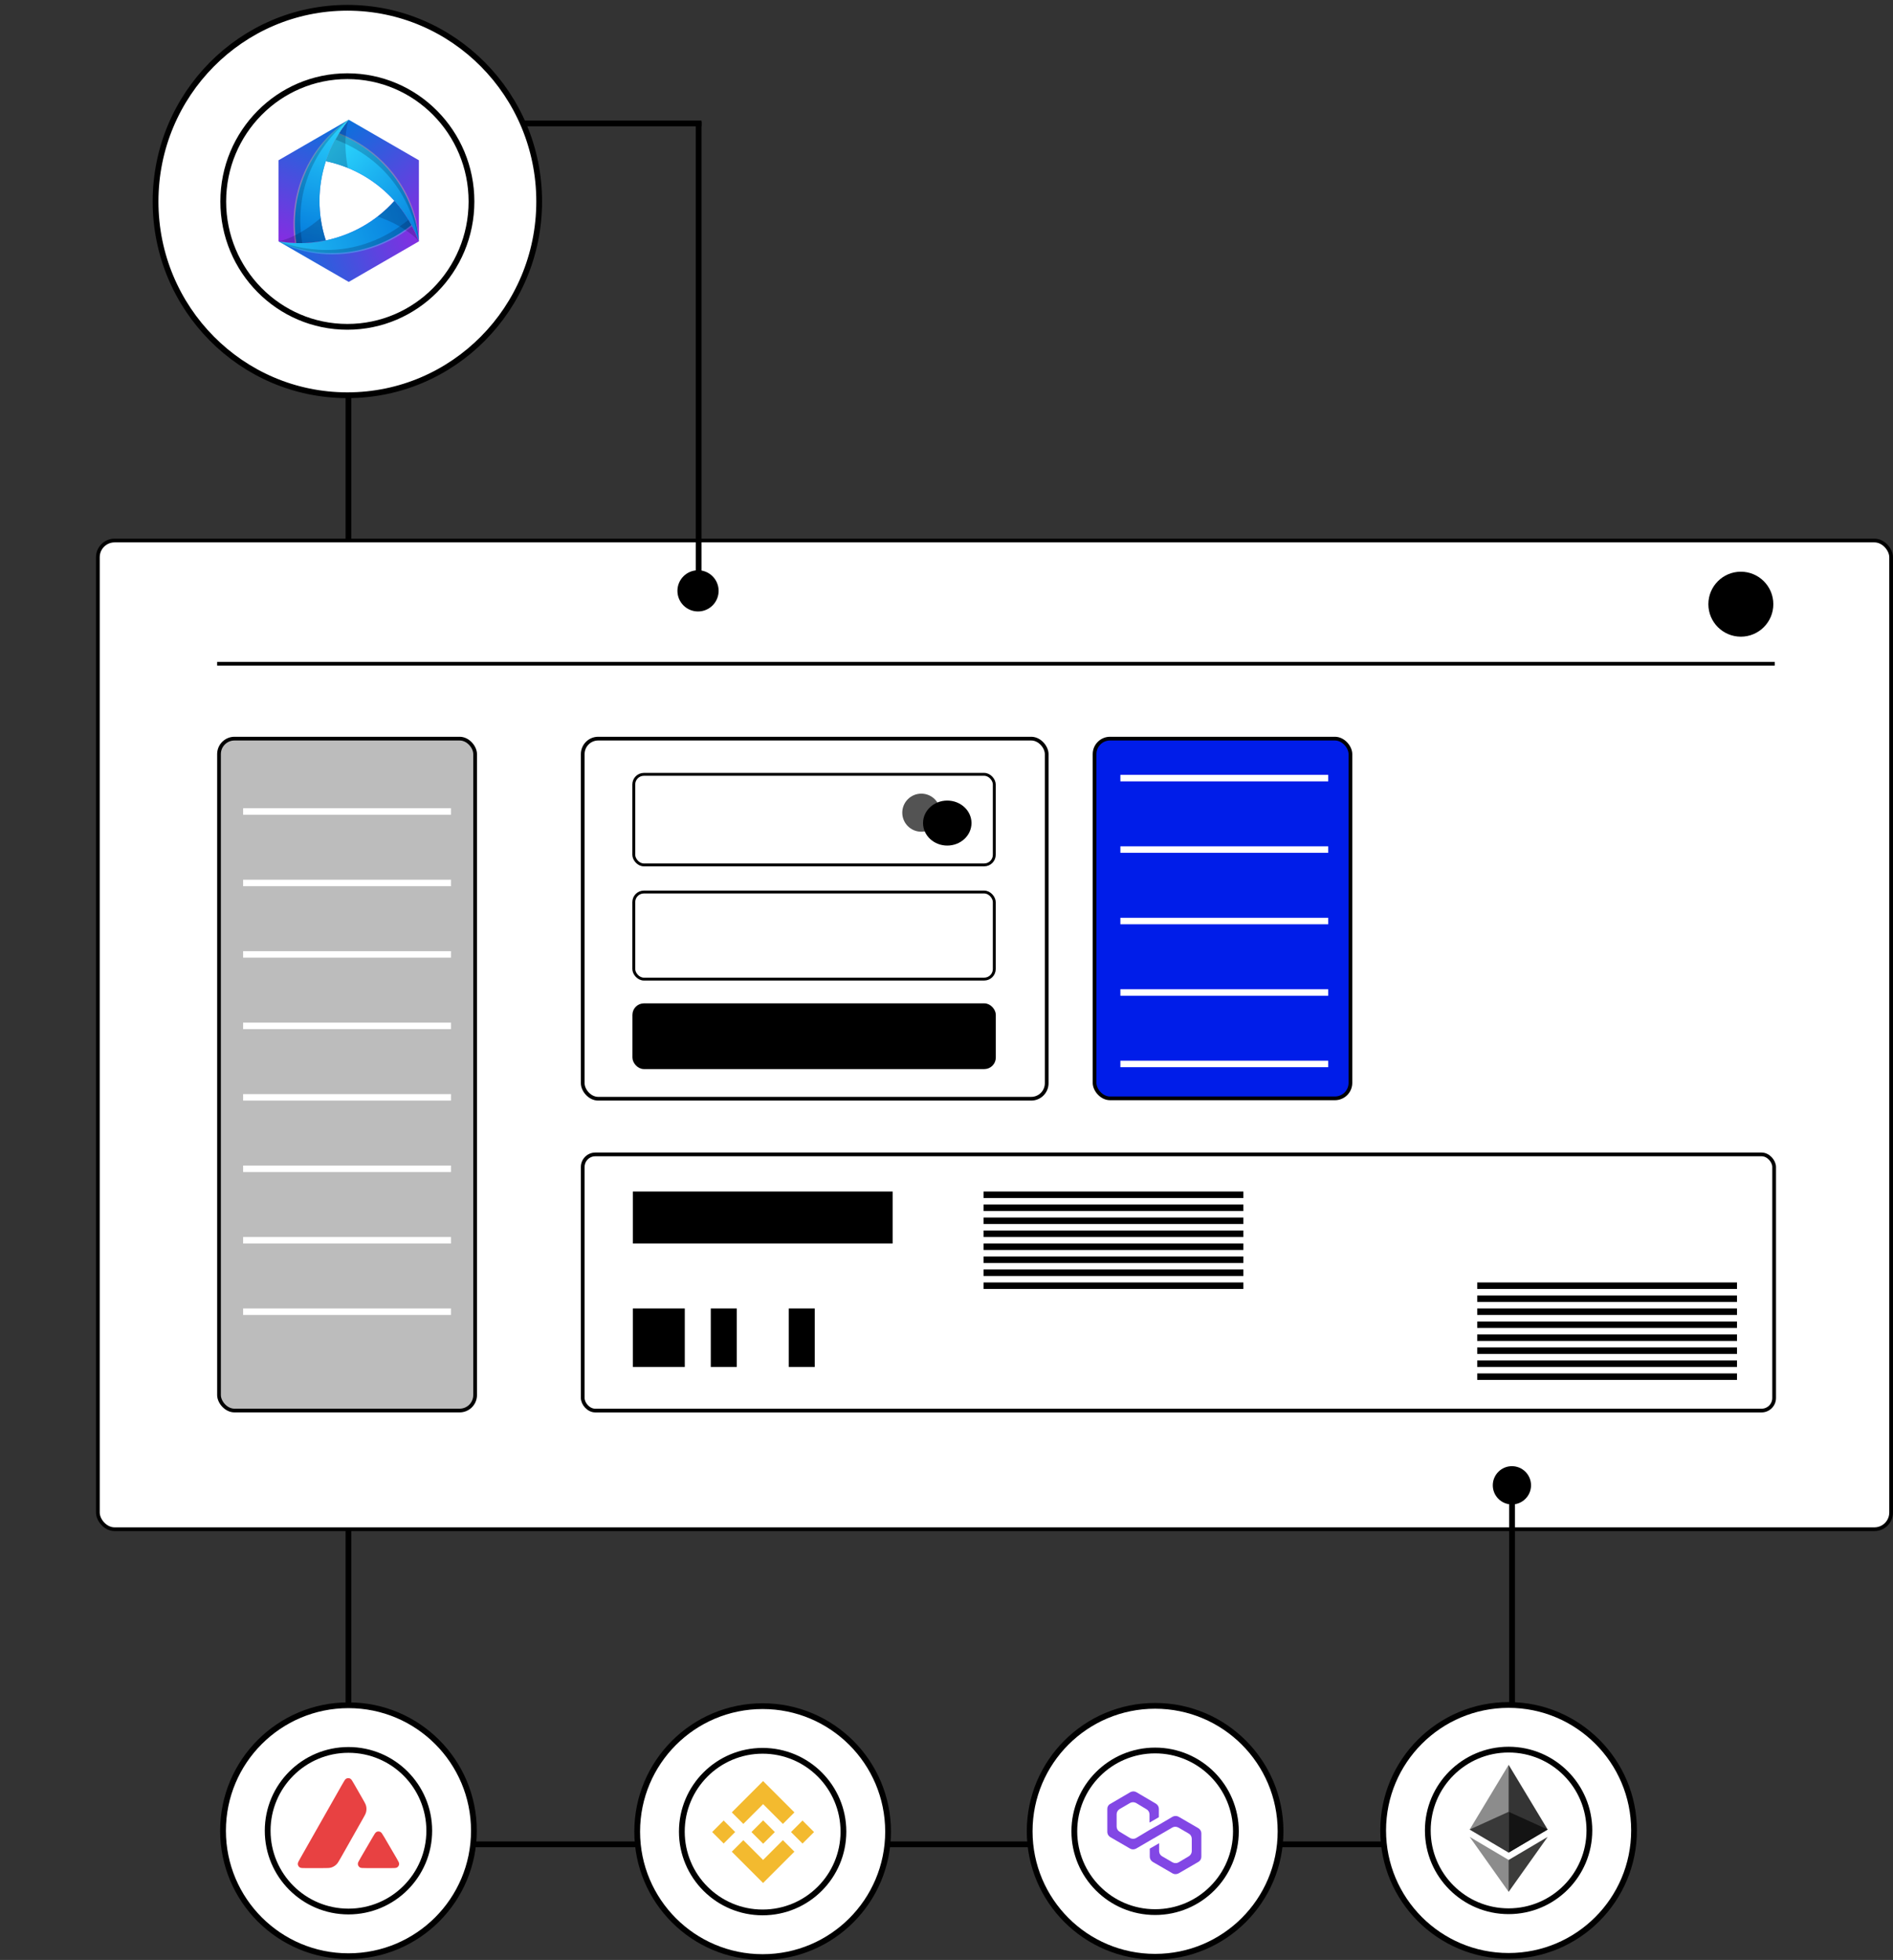 <?xml version="1.0" encoding="UTF-8"?><svg id="Layer_1" xmlns="http://www.w3.org/2000/svg" xmlns:xlink="http://www.w3.org/1999/xlink" viewBox="0 0 656.29 679.37"><rect x="0" y="0" width="656.29" height="679.37" fill="#333333" stroke="none"/><defs><style>.cls-1{fill:#343434;}.cls-2{fill:url(#linear-gradient-2);}.cls-3{clip-path:url(#clippath-20);}.cls-4{clip-path:url(#clippath-11);}.cls-5{clip-path:url(#clippath-16);}.cls-6,.cls-7,.cls-8,.cls-9{fill:#fff;}.cls-10{opacity:.3;}.cls-11{fill:#e84142;}.cls-11,.cls-12,.cls-13,.cls-14,.cls-15,.cls-16{fill-rule:evenodd;}.cls-7,.cls-8,.cls-17,.cls-18,.cls-19,.cls-20,.cls-21,.cls-22,.cls-9,.cls-23,.cls-24,.cls-25{stroke:#000;}.cls-7,.cls-17,.cls-19,.cls-22{stroke-width:1.29px;}.cls-26{mask:url(#mask-2);}.cls-27{fill:url(#linear-gradient-6);}.cls-28{clip-path:url(#clippath-2);}.cls-29{fill:#8c8c8c;}.cls-30{clip-path:url(#clippath-13);}.cls-31{clip-path:url(#clippath-15);}.cls-32{fill:#393939;}.cls-33{clip-path:url(#clippath-6);}.cls-34{clip-path:url(#clippath-7);}.cls-35{clip-path:url(#clippath-21);}.cls-8,.cls-24{stroke-width:2px;}.cls-36{clip-path:url(#clippath-1);}.cls-37{clip-path:url(#clippath-4);}.cls-17,.cls-38,.cls-21,.cls-24,.cls-25{fill:none;}.cls-39{clip-path:url(#clippath-12);}.cls-12{fill:#f7f26b;}.cls-18,.cls-21,.cls-23{stroke-width:2.57px;}.cls-19,.cls-23{fill:#001de9;}.cls-40{clip-path:url(#clippath-22);}.cls-41{fill:#3c3c3b;}.cls-42{fill:url(#linear-gradient-5);}.cls-43{clip-path:url(#clippath-9);}.cls-44{clip-path:url(#clippath);}.cls-45{opacity:.2;}.cls-13{fill:#5efaf7;}.cls-46{clip-path:url(#clippath-19);}.cls-47{fill:#f3ba2f;}.cls-48{fill:#141414;}.cls-49{fill:#535353;}.cls-50{clip-path:url(#clippath-3);}.cls-51{fill:#8247e5;}.cls-52{clip-path:url(#clippath-8);}.cls-22{fill:#bcbcbc;}.cls-9{stroke-width:1.62px;}.cls-14{fill:#eefa72;}.cls-53{mask:url(#mask-1);}.cls-54{mask:url(#mask);}.cls-55{clip-path:url(#clippath-18);}.cls-56{clip-path:url(#clippath-14);}.cls-57{fill:url(#linear-gradient-3);}.cls-58{clip-path:url(#clippath-17);}.cls-59{clip-path:url(#clippath-5);}.cls-60{opacity:.1;}.cls-61{fill:url(#linear-gradient);}.cls-62{clip-path:url(#clippath-10);}.cls-63{clip-path:url(#clippath-23);}.cls-64{fill:url(#linear-gradient-4);}.cls-15{fill:#01052d;}</style><mask id="mask" x="485.58" y="286.46" width="56.68" height="94.98" maskUnits="userSpaceOnUse"/><mask id="mask-1" x="492.98" y="255.91" width="118.7" height="63.05" maskUnits="userSpaceOnUse"/><mask id="mask-2" x="535.67" y="317.63" width="76.02" height="64.38" maskUnits="userSpaceOnUse"/><clipPath id="clippath"><rect class="cls-38" width="241.78" height="161.19"/></clipPath><clipPath id="clippath-1"><rect class="cls-38" width="241.78" height="161.19"/></clipPath><clipPath id="clippath-2"><rect class="cls-38" width="241.78" height="161.19"/></clipPath><clipPath id="clippath-3"><rect class="cls-38" x="112.35" y="78.9" width="22.52" height="12.22"/></clipPath><clipPath id="clippath-4"><path class="cls-38" d="M112.97,55.87c9.36,1.95,17.63,6.88,23.78,13.74,3.65,4.07,6.54,8.82,8.48,14.05v-28.1h0s-12.16-7.03-12.16-7.03l-12.17-7.02c-3.55,4.29-6.22,9.18-7.92,14.37"/></clipPath><linearGradient id="linear-gradient" x1="37.14" y1="678.88" x2="37.57" y2="678.88" gradientTransform="translate(81092.51 4518.97) rotate(-90) scale(119.26 -119.26)" gradientUnits="userSpaceOnUse"><stop offset="0" stop-color="#9027e2"/><stop offset="1" stop-color="#0276db"/></linearGradient><clipPath id="clippath-5"><rect class="cls-38" width="241.78" height="161.19"/></clipPath><clipPath id="clippath-6"><rect class="cls-38" x="117.19" y="46.56" width=".08" height=".13"/></clipPath><clipPath id="clippath-7"><rect class="cls-38" x="117.28" y="46.15" width="27.95" height="37.51"/></clipPath><clipPath id="clippath-8"><path class="cls-38" d="M112.97,55.87c9.36,1.95,17.63,6.88,23.78,13.74,3.64,4.07,6.54,8.82,8.48,14.03-1.52-16.97-12.67-31.16-27.95-37.08-1.8,2.94-3.24,6.06-4.31,9.31"/></clipPath><linearGradient id="linear-gradient-2" x1="37.24" y1="678.46" x2="37.67" y2="678.46" gradientTransform="translate(77728.23 4352.01) rotate(-90) scale(114.37 -114.37)" gradientUnits="userSpaceOnUse"><stop offset="0" stop-color="#0276db"/><stop offset="1" stop-color="#2ddaff"/></linearGradient><clipPath id="clippath-9"><path class="cls-38" d="M112.96,83.34c-5.35,1.12-10.91,1.26-16.4,.32l12.17,7.03,12.17,7.03h0s12.16-7.03,12.16-7.03l12.17-7.03c-1.94-5.22-4.84-9.97-8.48-14.05-6.37,7.13-14.77,11.83-23.79,13.72"/></clipPath><linearGradient id="linear-gradient-3" x1="33.97" y1="676.15" x2="34.4" y2="676.15" gradientTransform="translate(4563.32 -87779.32) rotate(180) scale(129.95 -129.95)" xlink:href="#linear-gradient"/><clipPath id="clippath-10"><rect class="cls-38" width="241.78" height="161.19"/></clipPath><clipPath id="clippath-11"><rect class="cls-38" x="96.55" y="69.61" width="46.34" height="18.57"/></clipPath><clipPath id="clippath-12"><path class="cls-38" d="M112.96,83.34c-5.34,1.12-10.91,1.26-16.39,.33,15.46,7.17,33.33,4.61,46.09-5.66-1.64-3.03-3.63-5.84-5.91-8.38-6.37,7.13-14.77,11.83-23.79,13.72"/></clipPath><linearGradient id="linear-gradient-4" x1="33.77" y1="676.94" x2="34.2" y2="676.94" gradientTransform="translate(5719.61 -111628.62) rotate(-180) scale(165.02 -165.02)" xlink:href="#linear-gradient-2"/><clipPath id="clippath-13"><path class="cls-38" d="M108.72,48.53l-12.17,7.03h0v28.1c5.49,.93,11.06,.8,16.4-.32-2.99-9.08-2.86-18.71,.01-27.46,1.7-5.19,4.37-10.08,7.92-14.37l-12.17,7.02Z"/></clipPath><linearGradient id="linear-gradient-5" x1="36.14" y1="682.15" x2="36.57" y2="682.15" gradientTransform="translate(-4269.01 82170.39) scale(120.37 -120.37)" xlink:href="#linear-gradient"/><clipPath id="clippath-14"><rect class="cls-38" width="241.78" height="161.19"/></clipPath><clipPath id="clippath-15"><rect class="cls-38" x="101.74" y="41.51" width="19.15" height="42.77"/></clipPath><clipPath id="clippath-16"><rect class="cls-38" x="112.97" y="41.51" width="7.91" height="16.68"/></clipPath><clipPath id="clippath-17"><path class="cls-38" d="M102.74,84.26c3.44,.09,6.87-.23,10.22-.93-2.99-9.08-2.86-18.71,.01-27.46,1.7-5.19,4.37-10.07,7.91-14.36-13.93,9.8-20.65,26.56-18.14,42.75"/></clipPath><linearGradient id="linear-gradient-6" x1="36.27" y1="682.25" x2="36.7" y2="682.25" gradientTransform="translate(-4112.9 79052.5) scale(115.78 -115.78)" xlink:href="#linear-gradient-2"/><clipPath id="clippath-18"><rect class="cls-38" width="241.78" height="161.19"/></clipPath><clipPath id="clippath-19"><rect class="cls-38" x="102.23" y="41.53" width="18.63" height="42.74"/></clipPath><clipPath id="clippath-20"><rect class="cls-38" x="130.94" y="69.63" width="14.29" height="14.03"/></clipPath><clipPath id="clippath-21"><rect class="cls-38" x="96.55" y="75.58" width="16.39" height="8.69"/></clipPath><clipPath id="clippath-22"><rect class="cls-38" x="116.39" y="46.65" width="28.84" height="37"/></clipPath><clipPath id="clippath-23"><rect class="cls-38" x="96.55" y="76.22" width="46.06" height="11.5"/></clipPath></defs><path class="cls-9" d="M105.4,112.31l-44.36-44.51,40.92-25,45.76,45.91-42.31,23.6Z"/><line class="cls-24" x1="120.81" y1="78.69" x2="120.81" y2="640.3"/><rect class="cls-7" x="33.93" y="187.36" width="621.71" height="342.71" rx="5.79" ry="5.79"/><line class="cls-17" x1="75.28" y1="230.08" x2="615.28" y2="230.08"/><circle cx="603.54" cy="209.43" r="11.26"/><rect class="cls-22" x="75.93" y="256.03" width="88.79" height="232.9" rx="5.36" ry="5.36"/><rect class="cls-19" x="379.48" y="256.03" width="88.7" height="124.69" rx="5.36" ry="5.36"/><rect class="cls-17" x="202.03" y="256.03" width="160.85" height="124.82" rx="5.36" ry="5.36"/><rect class="cls-7" x="202.03" y="400.15" width="413.05" height="88.79" rx="4.36" ry="4.36"/><g class="cls-54"><path class="cls-21" d="M494.6,286.46c-5.38,8.95-8.46,19.1-8.95,29.53-.49,10.43,1.61,20.82,6.13,30.24,4.52,9.42,11.3,17.56,19.74,23.71,8.44,6.15,18.28,10.1,28.63,11.5l2.11-15.54c-7.77-1.06-15.16-4.02-21.51-8.64-6.34-4.62-11.44-10.74-14.83-17.81-3.39-7.07-4.98-14.88-4.61-22.72,.37-7.84,2.68-15.46,6.72-22.18l-13.44-8.08Z"/></g><g class="cls-53"><path class="cls-23" d="M611.69,318.96c0-14.06-4.7-27.73-13.36-38.81-8.66-11.09-20.77-18.96-34.42-22.36-13.65-3.41-28.04-2.15-40.89,3.56-12.85,5.71-23.42,15.56-30.03,27.98l13.85,7.37c4.97-9.33,12.91-16.72,22.56-21.02s20.47-5.24,30.72-2.68c10.25,2.56,19.35,8.47,25.86,16.8,6.5,8.33,10.04,18.59,10.04,29.15h15.69Z"/></g><g class="cls-26"><path class="cls-18" d="M535.67,380.66c9.29,1.95,18.9,1.78,28.11-.5,9.21-2.28,17.79-6.61,25.1-12.67,7.31-6.06,13.15-13.69,17.09-22.32,3.95-8.63,5.89-18.05,5.69-27.54l-15.68,.33c.15,7.13-1.31,14.2-4.28,20.69-2.96,6.49-7.35,12.22-12.84,16.77-5.49,4.55-11.93,7.81-18.86,9.52-6.92,1.71-14.14,1.84-21.12,.38l-3.23,15.35Z"/></g><rect class="cls-25" x="219.73" y="268.41" width="124.98" height="31.39" rx="3.5" ry="3.5"/><rect class="cls-25" x="219.73" y="309.2" width="124.98" height="30.19" rx="3.5" ry="3.5"/><rect class="cls-20" x="219.76" y="348.28" width="124.98" height="21.8" rx="3.5" ry="3.5"/><rect x="219.4" y="413.02" width="90.07" height="18.01"/><rect x="219.4" y="453.55" width="18.01" height="20.27"/><rect x="246.42" y="453.55" width="9.01" height="20.27"/><rect x="273.45" y="453.55" width="9.01" height="20.27"/><rect x="341" y="413.02" width="90.07" height="2.25"/><rect x="512.14" y="444.54" width="90.07" height="2.25"/><rect class="cls-6" x="84.29" y="280.16" width="72.06" height="2.25"/><rect class="cls-6" x="388.43" y="268.59" width="72.06" height="2.25"/><rect x="341" y="417.52" width="90.07" height="2.25"/><rect x="512.14" y="449.05" width="90.07" height="2.25"/><rect class="cls-6" x="84.29" y="304.93" width="72.06" height="2.25"/><rect class="cls-6" x="388.43" y="293.36" width="72.06" height="2.25"/><rect x="341" y="422.03" width="90.07" height="2.25"/><rect x="512.14" y="453.55" width="90.07" height="2.25"/><rect class="cls-6" x="84.29" y="329.7" width="72.06" height="2.25"/><rect class="cls-6" x="388.43" y="318.13" width="72.06" height="2.25"/><rect x="341" y="426.53" width="90.07" height="2.25"/><rect x="512.14" y="458.06" width="90.07" height="2.25"/><rect class="cls-6" x="84.29" y="354.47" width="72.06" height="2.25"/><rect class="cls-6" x="388.43" y="342.9" width="72.06" height="2.25"/><rect x="341" y="431.03" width="90.07" height="2.25"/><rect x="512.14" y="462.56" width="90.07" height="2.25"/><rect class="cls-6" x="84.29" y="379.24" width="72.06" height="2.25"/><rect class="cls-6" x="388.43" y="367.67" width="72.06" height="2.25"/><rect x="341" y="435.54" width="90.07" height="2.25"/><rect x="512.14" y="467.06" width="90.07" height="2.25"/><rect class="cls-6" x="84.29" y="404.01" width="72.06" height="2.25"/><rect x="341" y="440.04" width="90.07" height="2.25"/><rect x="512.14" y="471.57" width="90.07" height="2.25"/><rect class="cls-6" x="84.29" y="428.78" width="72.06" height="2.25"/><rect x="341" y="444.54" width="90.07" height="2.25"/><rect x="512.14" y="476.07" width="90.07" height="2.25"/><rect class="cls-6" x="84.29" y="453.55" width="72.06" height="2.25"/><circle class="cls-49" cx="319.41" cy="281.7" r="6.6"/><ellipse cx="328.41" cy="285.3" rx="8.4" ry="7.8"/><line class="cls-24" x1="242.21" y1="42.2" x2="242.21" y2="204.02"/><ellipse cx="138.24" cy="43.49" rx="6.56" ry="6.63"/><ellipse cx="104.66" cy="78.97" rx="6.56" ry="6.63"/><circle cx="242" cy="204.81" r="7.14"/><circle cx="524.17" cy="514.85" r="6.63"/><circle cx="501.11" cy="640.58" r="6.63"/><line class="cls-24" x1="524.22" y1="515.8" x2="524.22" y2="600.99"/><line class="cls-24" x1="243.2" y1="42.79" x2="139.5" y2="42.79"/><line class="cls-24" x1="120.32" y1="639.3" x2="500.83" y2="639.3"/><circle class="cls-8" cx="523.02" cy="634.48" r="43.49"/><circle class="cls-8" cx="523.02" cy="634.48" r="28.01"/><ellipse class="cls-8" cx="120.43" cy="69.85" rx="66.5" ry="67.15"/><ellipse class="cls-8" cx="120.43" cy="69.85" rx="43.03" ry="43.44"/><rect class="cls-38" x="502.53" y="614.49" width="41.2" height="40.2"/><circle class="cls-8" cx="400.47" cy="634.78" r="43.49"/><circle class="cls-8" cx="400.47" cy="634.78" r="28.01"/><circle class="cls-8" cx="264.4" cy="634.89" r="43.49"/><circle class="cls-8" cx="264.4" cy="634.89" r="28.01"/><circle class="cls-8" cx="120.81" cy="634.58" r="43.49"/><circle class="cls-8" cx="120.81" cy="634.58" r="28.01"/><g class="cls-44"><g class="cls-36"><g class="cls-28"><g class="cls-60"><g class="cls-50"><path class="cls-16" d="M119.23,84.07c-2.38,0-4.69-.32-6.88-.93,.26,2.69,.78,5.36,1.55,7.97,8.01-1.92,15.3-6.11,20.97-12.09l-.12-.12c-4.32,3.25-9.69,5.17-15.51,5.17"/></g></g></g><g class="cls-37"><rect class="cls-61" x="103" y="36.13" width="52.21" height="52.9" transform="translate(-8.61 102.81) rotate(-42.14)"/></g><g class="cls-59"><g class="cls-10"><g class="cls-33"><path class="cls-12" d="M117.19,46.7s.05-.09,.08-.13h0s-.08,.13-.08,.13Z"/></g></g><g class="cls-10"><g class="cls-34"><path class="cls-12" d="M117.53,46.15c-.09,.14-.17,.28-.26,.42,15.28,5.92,26.42,20.11,27.95,37.08h0c-.34-10.51-5.16-20.27-12.38-27.49-4.35-4.35-9.59-7.78-15.32-10.01"/></g></g></g><g class="cls-52"><rect class="cls-2" x="104.54" y="40.66" width="49.12" height="48.88" transform="translate(-6.58 115.08) rotate(-46.98)"/></g><g class="cls-43"><rect class="cls-57" x="93.35" y="62.62" width="55.07" height="42.08" transform="translate(-20.29 42.66) rotate(-18.49)"/></g><g class="cls-62"><g class="cls-10"><g class="cls-4"><path class="cls-13" d="M112.96,83.34c-5.35,1.12-10.91,1.26-16.4,.32,9.18,4.91,20.15,5.67,30,3.03,5.94-1.59,11.53-4.41,16.33-8.26-1.69-3.19-3.76-6.15-6.14-8.82-6.37,7.13-14.77,11.83-23.79,13.72"/></g></g></g><g class="cls-39"><rect class="cls-64" x="94.35" y="62.56" width="50.52" height="35.32" transform="translate(-19.86 44.29) rotate(-19.4)"/></g><g class="cls-30"><rect class="cls-42" x="84.33" y="44.3" width="48.79" height="37.51" transform="translate(12.54 143.95) rotate(-70.18)"/></g><g class="cls-56"><g class="cls-10"><g class="cls-31"><path class="cls-14" d="M103.27,65.98c-1.59,5.94-1.94,12.19-1.01,18.27,3.61,.13,7.2-.18,10.71-.91-2.99-9.08-2.86-18.71,.01-27.46,1.7-5.19,4.37-10.08,7.92-14.37-8.96,5.78-14.98,14.61-17.63,24.47"/></g></g><g class="cls-45"><g class="cls-5"><path class="cls-15" d="M112.97,55.87c2.63,.55,5.17,1.33,7.61,2.33-2.03-10.77,.31-16.68,.31-16.68-3.55,4.29-6.21,9.17-7.91,14.36"/></g></g></g><g class="cls-58"><rect class="cls-27" x="86.99" y="46.46" width="47.13" height="32.95" transform="translate(16.36 148.43) rotate(-71.88)"/></g><g class="cls-55"><g class="cls-45"><g class="cls-46"><path class="cls-15" d="M102.74,84.26c.68,.02,1.36,.02,2.04,0-3.59-22.23,8.4-36.31,16.08-42.74-13.92,9.81-20.62,26.55-18.11,42.73"/></g></g><g class="cls-45"><g class="cls-3"><path class="cls-15" d="M130.94,75.05c10.34,3.62,14.29,8.61,14.29,8.61-1.94-5.22-4.84-9.96-8.48-14.03-1.79,2-3.74,3.81-5.82,5.42"/></g></g><g class="cls-45"><g class="cls-35"><path class="cls-15" d="M96.55,83.66c5.49,.93,11.05,.8,16.39-.33-.84-2.55-1.43-5.14-1.79-7.75-8.31,7.14-14.6,8.08-14.6,8.08"/></g></g><g class="cls-45"><g class="cls-40"><path class="cls-15" d="M117.41,46.65c-.36,.58-.7,1.16-1.03,1.76,20.94,8.03,27.12,25.39,28.84,35.24-1.53-16.91-12.61-31.05-27.81-37"/></g></g><g class="cls-45"><g class="cls-63"><path class="cls-15" d="M96.55,83.66c15.45,7.15,33.31,4.59,46.06-5.68-.32-.6-.66-1.18-1.01-1.77-17.46,14.22-35.64,10.88-45.05,7.44"/></g></g></g></g></g><path class="cls-51" d="M408.58,629.72c-.6-.34-1.36-.34-2.04,0l-4.77,2.81-3.24,1.79-4.68,2.81c-.6,.34-1.36,.34-2.04,0l-3.66-2.21c-.6-.34-1.02-1.02-1.02-1.79v-4.26c0-.68,.34-1.36,1.02-1.79l3.66-2.13c.6-.34,1.36-.34,2.04,0l3.66,2.21c.6,.34,1.02,1.02,1.02,1.79v2.81l3.24-1.87v-2.9c0-.68-.34-1.36-1.02-1.79l-6.81-4c-.6-.34-1.36-.34-2.04,0l-6.98,4.09c-.68,.34-1.02,1.02-1.02,1.7v8.01c0,.68,.34,1.36,1.02,1.79l6.9,4c.6,.34,1.36,.34,2.04,0l4.68-2.73,3.24-1.87,4.68-2.73c.6-.34,1.36-.34,2.04,0l3.66,2.13c.6,.34,1.02,1.02,1.02,1.79v4.26c0,.68-.34,1.36-1.02,1.79l-3.58,2.13c-.6,.34-1.36,.34-2.04,0l-3.66-2.13c-.6-.34-1.02-1.02-1.02-1.79v-2.73l-3.24,1.87v2.81c0,.68,.34,1.36,1.02,1.79l6.9,4c.6,.34,1.36,.34,2.04,0l6.9-4c.6-.34,1.02-1.02,1.02-1.79v-8.09c0-.68-.34-1.36-1.02-1.79l-6.9-4Z"/><g><path class="cls-47" d="M257.71,632.22l6.86-6.86,6.86,6.86,3.99-3.99-10.86-10.86-10.85,10.85,3.99,3.99m-10.8,2.82l3.99-3.99,3.99,3.99-3.99,3.99-3.99-3.99Zm10.8,2.82l6.86,6.86,6.86-6.86,3.99,3.99h0s-10.86,10.86-10.86,10.86l-10.85-10.85h0s4-3.99,4-3.99m16.54-2.82l3.99-3.99,3.99,3.99-3.99,3.99-3.99-3.99Z"/><path class="cls-47" d="M268.62,635.04h0l-4.05-4.05-2.99,2.99h0l-.34,.34-.71,.71h0s0,.01,0,.01l4.05,4.05,4.05-4.05h0s0,0,0,0"/></g><path class="cls-11" d="M112.06,647.54h-5.91c-1.24,0-1.85,0-2.23-.24-.4-.26-.65-.7-.68-1.17-.02-.44,.28-.98,.9-2.06l14.59-25.71c.62-1.09,.93-1.64,1.33-1.84,.43-.22,.93-.22,1.36,0,.4,.2,.71,.75,1.33,1.84l3,5.23,.02,.03c.67,1.17,1.01,1.77,1.16,2.39,.16,.68,.16,1.4,0,2.08-.15,.63-.49,1.23-1.17,2.42l-7.66,13.54-.02,.03c-.67,1.18-1.02,1.78-1.49,2.23-.52,.49-1.14,.85-1.82,1.05-.62,.17-1.32,.17-2.71,.17Z"/><path class="cls-11" d="M126.98,647.54h8.47c1.25,0,1.88,0,2.25-.25,.4-.26,.66-.7,.68-1.18,.02-.43-.28-.94-.87-1.96-.02-.03-.04-.07-.06-.11l-4.24-7.25-.05-.08c-.6-1.01-.9-1.52-1.28-1.71-.43-.22-.93-.22-1.35,0-.39,.2-.7,.73-1.32,1.8l-4.23,7.25v.02c-.63,1.07-.94,1.6-.92,2.04,.03,.48,.28,.92,.68,1.18,.37,.24,.99,.24,2.24,.24Z"/><g id="Layer_1-2"><g id="_1421394342400"><g><polygon class="cls-1" points="523.04 611.74 522.75 612.74 522.75 641.85 523.04 642.15 536.56 634.16 523.04 611.74"/><polygon class="cls-29" points="523.04 611.74 509.53 634.16 523.04 642.15 523.04 628.02 523.04 611.74"/><polygon class="cls-41" points="523.04 644.71 522.88 644.91 522.88 655.28 523.04 655.77 536.57 636.72 523.04 644.71"/><polygon class="cls-29" points="523.04 655.77 523.04 644.71 509.53 636.72 523.04 655.77"/><polygon class="cls-48" points="523.04 642.15 536.56 634.16 523.04 628.02 523.04 642.15"/><polygon class="cls-32" points="509.53 634.16 523.04 642.15 523.04 628.02 509.53 634.16"/></g></g></g></svg>